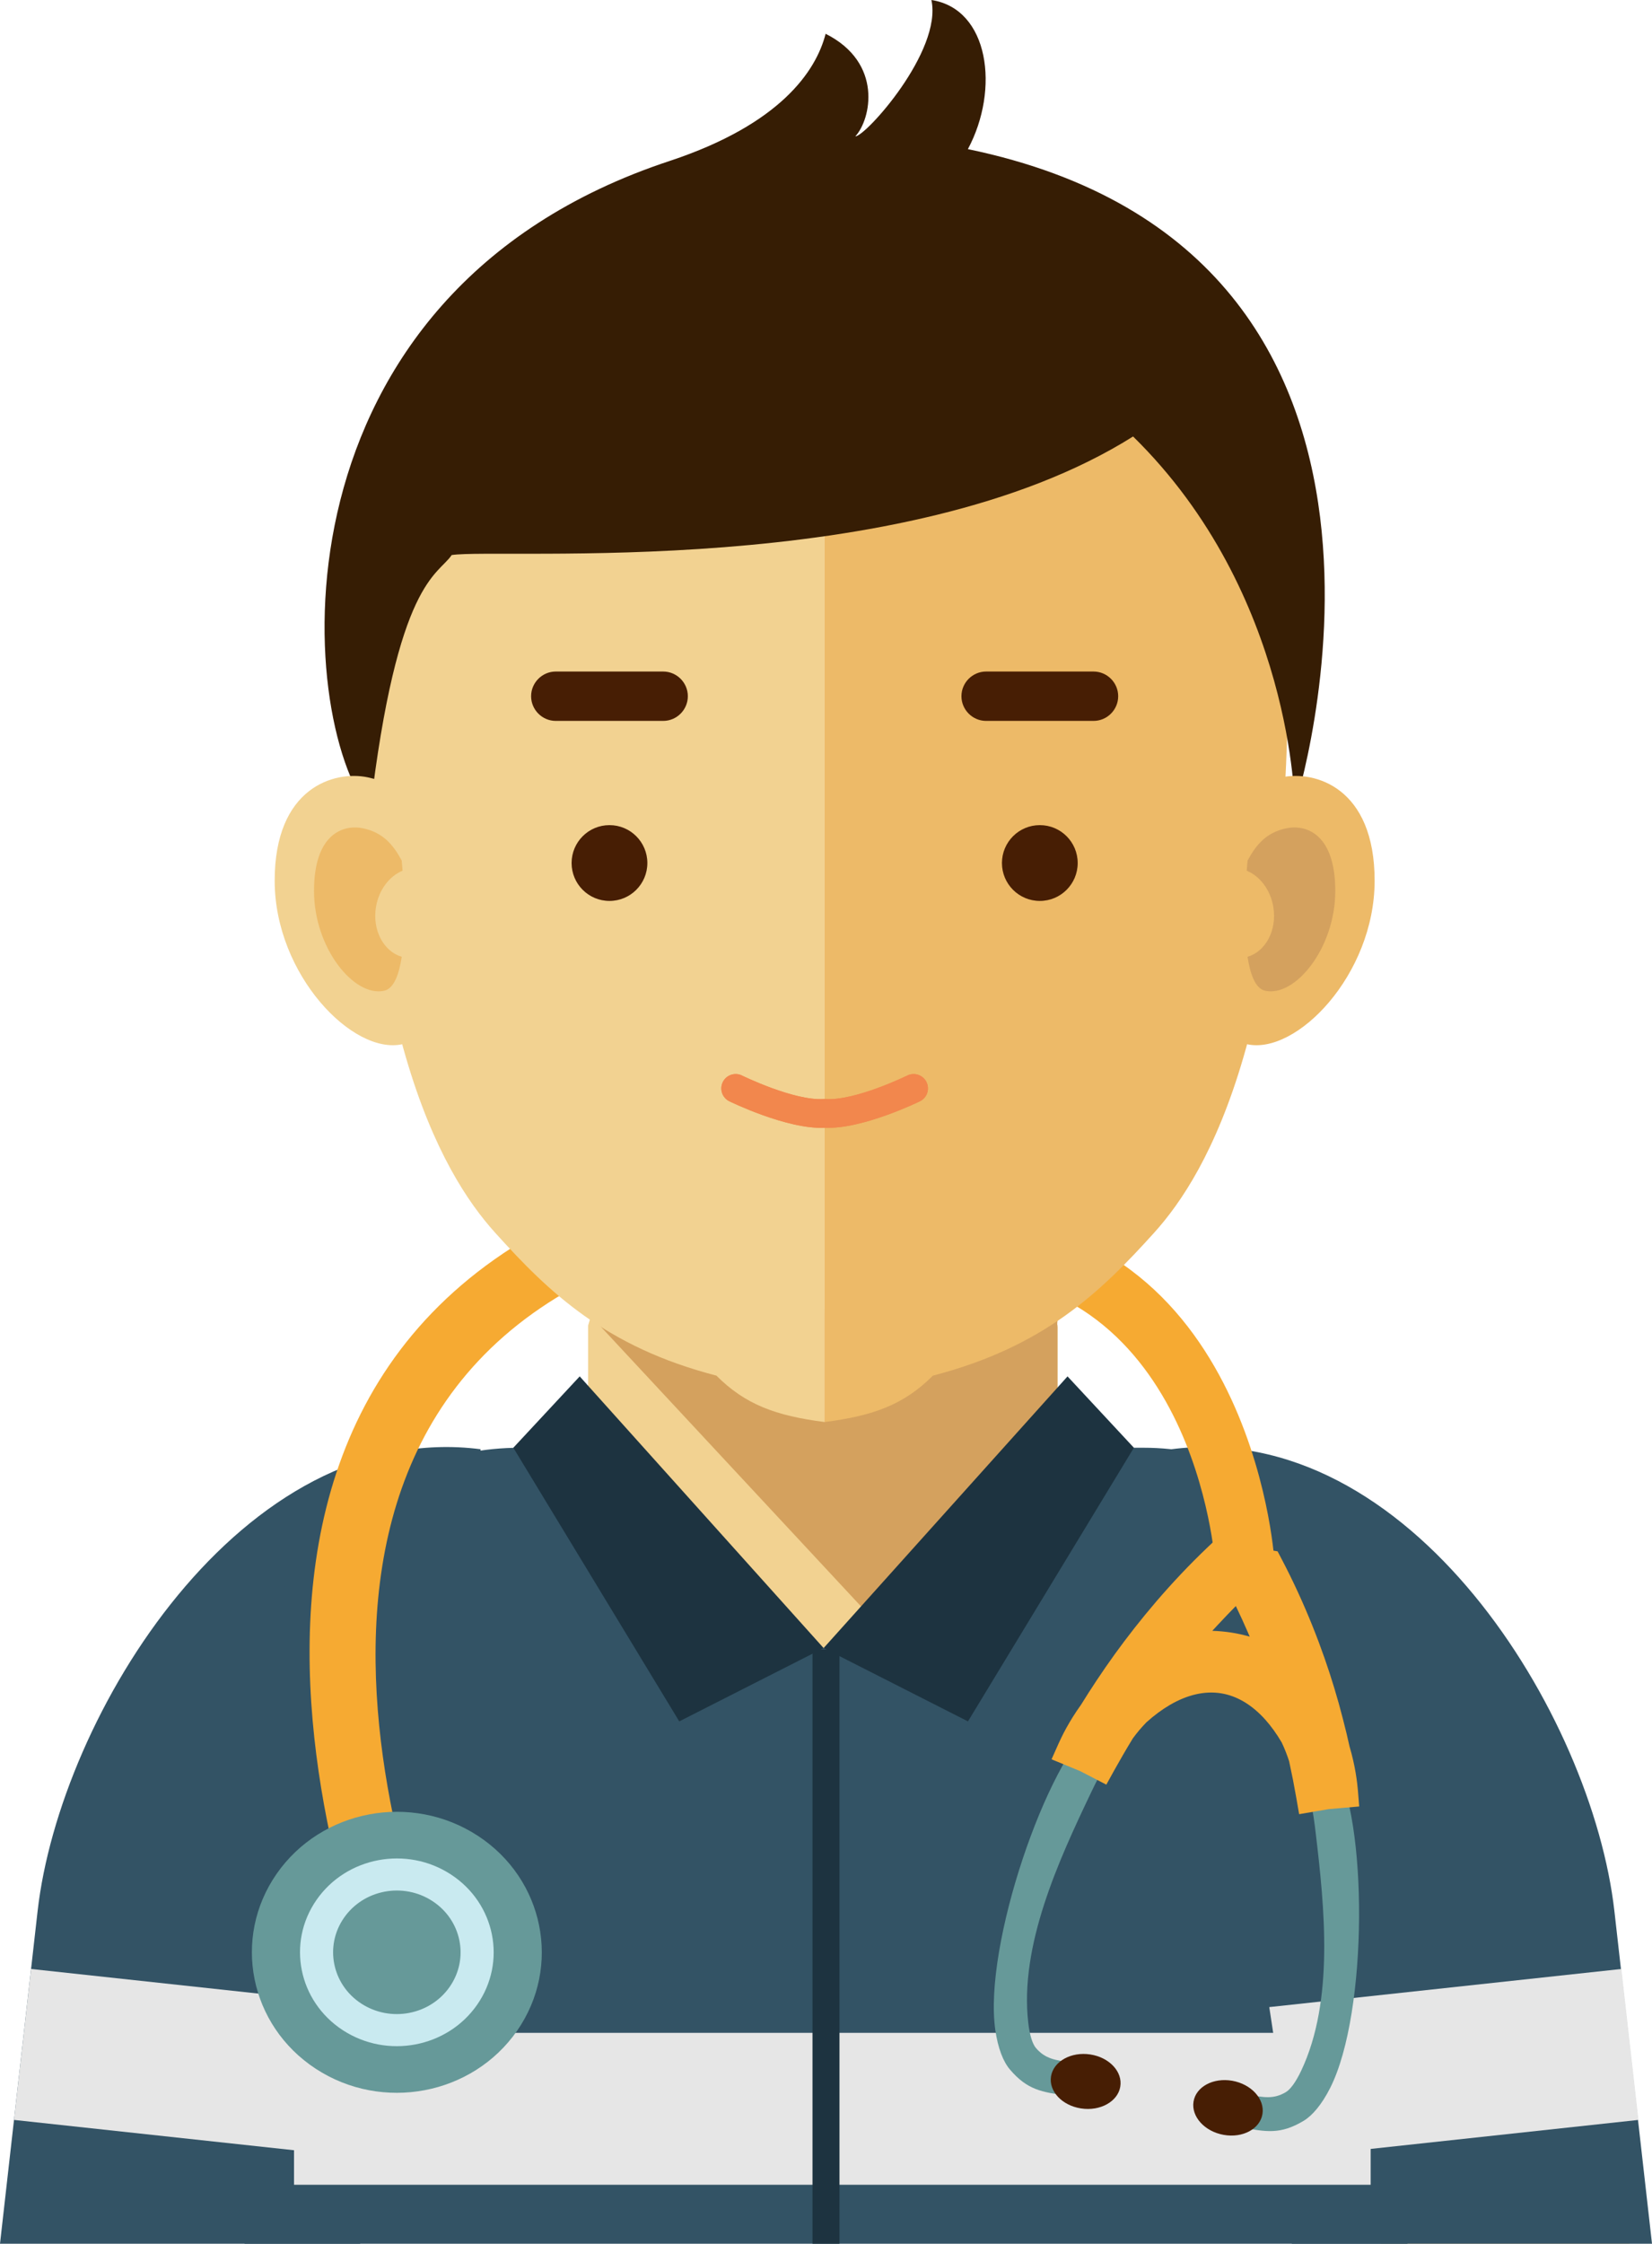 <?xml version="1.0" encoding="UTF-8"?>
<!DOCTYPE svg PUBLIC '-//W3C//DTD SVG 1.0//EN'
          'http://www.w3.org/TR/2001/REC-SVG-20010904/DTD/svg10.dtd'>
<svg height="814.5" preserveAspectRatio="xMidYMid meet" version="1.0" viewBox="0.0 0.0 600.0 814.5" width="600.0" xmlns="http://www.w3.org/2000/svg" xmlns:xlink="http://www.w3.org/1999/xlink" zoomAndPan="magnify"
><defs
  ><clipPath id="a"
    ><path d="M 0 525 L 175 525 L 175 814.461 L 0 814.461 Z M 0 525"
    /></clipPath
    ><clipPath id="b"
    ><path d="M 493 743 L 592 743 L 592 814.461 L 493 814.461 Z M 493 743"
    /></clipPath
    ><clipPath id="c"
    ><path d="M 425 525 L 600 525 L 600 814.461 L 425 814.461 Z M 425 525"
    /></clipPath
    ><clipPath id="d"
    ><path d="M 88 525 L 512 525 L 512 814.461 L 88 814.461 Z M 88 525"
    /></clipPath
    ><clipPath id="e"
    ><path d="M 295 598 L 305 598 L 305 814.461 L 295 814.461 Z M 295 598"
    /></clipPath
  ></defs
  ><g
  ><g clip-path="url(#a)"
    ><path d="M 130.816 814.461 L 174.574 526.066 C 87.848 514.91 21.703 622.625 13.652 693.766 L 0 814.461 L 130.816 814.461" fill="#335365" fill-rule="evenodd"
    /></g
    ><g clip-path="url(#b)"
    ><path d="M 493.137 750.934 C 493.156 751.184 496.496 775.953 501.562 814.461 L 591.902 814.461 C 586.086 771.762 582.105 743.91 582.078 743.633 L 493.137 750.934" fill="#f2d291" fill-rule="evenodd"
    /></g
    ><g clip-path="url(#c)"
    ><path d="M 469.184 814.461 L 425.422 526.066 C 512.152 514.91 578.297 622.625 586.348 693.766 L 600 814.461 L 469.184 814.461" fill="#335365" fill-rule="evenodd"
    /></g
    ><g clip-path="url(#d)"
    ><path d="M 511.164 814.461 L 507.379 617.5 C 506.402 566.918 465.977 525.523 415.402 525.523 L 188.883 525.523 C 135.949 525.523 93.594 566.926 92.621 617.5 L 88.836 814.461 L 511.164 814.461" fill="#335365" fill-rule="evenodd"
    /></g
    ><g
    ><path d="M 215.52 475.055 L 384.48 475.055 C 385.188 477.055 383.543 479.754 384.113 481.816 L 384.113 529.426 C 373.684 567.352 341.238 598.238 300 598.238 C 258.758 598.238 224.027 566.688 213.602 528.758 L 213.602 481.152 C 214.172 479.09 214.809 477.055 215.52 475.055" fill="#f2d291" fill-rule="evenodd"
    /></g
    ><g
    ><path d="M 215.496 478.66 L 384.48 475.055 C 385.188 477.055 383.512 479.09 384.082 481.152 L 384.082 528.758 C 375.488 560.02 352.699 584.438 321.051 592.059 L 215.496 478.66" fill="#d4a15e" fill-rule="evenodd"
    /></g
    ><g
    ><path d="M 299.133 598.238 L 351.562 624.855 L 411.824 525.523 L 387.723 499.621 L 299.133 598.238" fill="#1d3340" fill-rule="evenodd"
    /></g
    ><g
    ><path d="M 299.133 598.238 L 246.703 624.855 L 186.438 525.523 L 210.547 499.621 L 299.133 598.238" fill="#1d3340" fill-rule="evenodd"
    /></g
    ><g
    ><path d="M 106.789 737.914 L 497.824 737.914 L 497.824 793.059 L 106.789 793.059 L 106.789 737.914" fill="#e6e6e6" fill-rule="evenodd"
    /></g
    ><g clip-path="url(#e)"
    ><path d="M 304.895 598.758 L 304.895 814.461 L 295.098 814.461 L 295.098 598.758 L 304.895 598.758" fill="#1d3340" fill-rule="evenodd"
    /></g
    ><g
    ><path d="M 11.281 714.727 L 139.164 728.566 L 130.879 783.133 L 5.082 769.52 L 11.281 714.727" fill="#e6e6e6" fill-rule="evenodd"
    /></g
    ><g
    ><path d="M 588.879 714.727 L 460.996 728.566 L 469.273 783.133 L 595.082 769.52 L 588.879 714.727" fill="#e6e6e6" fill-rule="evenodd"
    /></g
    ><g
    ><path d="M 146.801 749.156 C 146.492 748.5 37.848 520.16 208.496 440.523 L 218.621 462.184 C 69.922 531.574 168.273 738.438 168.547 739.031 L 146.801 749.156" fill="#f6aa32" fill-rule="evenodd"
    /></g
    ><g
    ><path d="M 114.719 750.973 C 90.605 735.234 84.23 703.543 100.473 680.184 C 116.719 656.824 149.434 650.645 173.547 666.383 C 197.656 682.117 204.035 713.812 187.793 737.176 C 171.547 760.531 138.832 766.711 114.719 750.973" fill="#699" fill-rule="evenodd"
    /></g
    ><g
    ><path d="M 131.195 727.273 C 141.801 734.195 156.184 731.477 163.328 721.207 C 170.473 710.938 167.668 697 157.062 690.086 C 146.461 683.16 132.078 685.875 124.934 696.148 C 117.793 706.422 120.594 720.359 131.195 727.273 Z M 124.48 736.934 C 108.375 726.418 104.113 705.246 114.965 689.645 C 125.816 674.039 147.676 669.914 163.777 680.426 C 179.887 690.938 184.148 712.109 173.297 727.711 C 162.441 743.32 140.59 747.445 124.48 736.934" fill="#c9eaf0" fill-rule="evenodd"
    /></g
    ><g
    ><path d="M 389.461 748.738 L 393.074 749.25 L 396.152 749.695 L 395.633 752.75 L 394.598 758.773 L 394.102 761.703 L 391.184 761.262 L 388.82 760.902 L 387.656 760.738 C 378.438 759.434 373.152 758.691 366.797 751.215 C 364.402 748.41 362.438 743.539 361.48 736.789 C 357.156 706.281 380.105 639.484 397.992 624.793 L 400.191 622.98 L 402.141 625.07 L 406.316 629.574 L 408.562 631.992 L 405.961 634.02 C 405.953 634.023 403.047 636.469 396.207 650.816 C 384.512 675.32 370.246 706.25 373.457 734.227 C 374 738.926 375.031 741.977 376.238 743.402 C 379.602 747.348 383.191 747.855 389.461 748.738" fill="#699" fill-rule="evenodd"
    /></g
    ><g
    ><path d="M 392.629 765.348 C 385.688 764.289 380.812 759.043 381.738 753.633 C 382.66 748.223 389.051 744.695 395.992 745.758 C 402.93 746.82 407.805 752.062 406.879 757.473 C 405.957 762.883 399.574 766.418 392.629 765.348" fill="#471e04" fill-rule="evenodd"
    /></g
    ><g
    ><path d="M 452.781 760.234 L 449.199 759.551 L 446.133 758.98 L 445.648 762.043 L 444.695 768.082 L 444.223 771.016 L 447.125 771.535 L 449.484 771.961 L 449.48 771.957 L 450.637 772.172 L 450.641 772.168 C 459.785 773.902 465.031 774.895 473.445 769.867 C 476.613 767.973 480.039 763.992 483.117 757.906 C 497.016 730.41 496.73 659.77 484.52 640.117 L 483.02 637.688 L 480.508 639.051 L 475.105 641.973 L 472.199 643.543 L 474.008 646.281 C 474.023 646.297 475.988 649.547 477.855 665.34 C 481.055 692.289 484.625 726.168 472.602 751.633 C 470.57 755.91 468.617 758.473 467.008 759.434 C 462.562 762.078 459 761.406 452.781 760.234" fill="#699" fill-rule="evenodd"
    /></g
    ><g
    ><path d="M 444.445 774.949 C 451.359 776.18 457.66 772.773 458.523 767.352 C 459.383 761.934 454.48 756.543 447.559 755.309 C 440.641 754.09 434.332 757.484 433.48 762.906 C 432.621 768.336 437.527 773.723 444.445 774.949" fill="#471e04" fill-rule="evenodd"
    /></g
    ><g
    ><path d="M 440.297 591.98 C 442.562 592.043 444.82 592.254 447.055 592.59 C 449.363 592.945 451.656 593.445 453.891 594.098 L 453.23 592.547 L 453.23 592.551 C 451.855 589.391 450.402 586.191 448.848 582.984 C 446.969 584.887 444.703 587.254 442.367 589.754 Z M 465.422 565.805 C 469.77 574.082 473.488 582.27 476.668 590.18 C 479.875 598.156 482.473 605.695 484.59 612.695 C 485.727 616.434 486.777 620.203 487.73 623.934 C 488.672 627.527 489.469 630.883 490.152 633.984 C 491.191 637.461 491.898 640.754 492.367 643.523 C 492.844 646.355 493.059 648.488 493.168 649.734 L 493.656 655.742 L 487.676 656.262 L 482.609 656.699 L 477.762 657.527 L 471.84 658.535 L 470.809 652.598 C 470.484 650.738 470.105 648.641 469.637 646.23 L 469.637 646.211 C 469.254 644.258 468.777 641.969 468.203 639.32 C 467.887 638.336 467.504 637.238 467.027 636.02 C 466.547 634.797 466.039 633.598 465.504 632.496 C 463.656 629.348 461.656 626.578 459.539 624.211 C 454.66 618.777 449.176 615.555 443.418 614.652 C 437.637 613.742 431.359 615.121 424.922 618.863 C 422.109 620.508 419.25 622.609 416.371 625.188 C 415.465 626.125 414.598 627.082 413.793 628.027 C 412.988 628.98 412.195 629.992 411.449 631.012 C 410.168 633.109 408.973 635.109 407.895 636.98 C 406.691 639.055 405.609 640.953 404.656 642.672 L 401.812 647.816 L 396.613 645.129 L 392.301 642.898 L 387.664 640.988 L 381.918 638.621 L 384.449 632.941 C 385 631.715 385.957 629.664 387.273 627.277 C 388.609 624.855 390.387 621.93 392.637 618.801 C 394.344 616.031 396.207 613.121 398.215 610.094 C 400.367 606.852 402.629 603.586 404.953 600.363 C 409.355 594.289 414.336 587.883 419.961 581.32 C 425.598 574.766 431.855 568.074 438.785 561.484 L 440.969 559.41 L 443.91 559.883 L 461.016 562.637 L 464.012 563.125 L 465.422 565.805" fill="#f6aa32" fill-rule="evenodd"
    /></g
    ><g
    ><path d="M 441.328 567.527 C 441.309 567.219 434.102 459.402 340.902 462.062 L 340.316 440.59 C 454.246 437.34 462.777 565.555 462.805 565.926 L 441.328 567.527" fill="#f6aa32" fill-rule="evenodd"
    /></g
    ><g
    ><path d="M 299.508 76.789 C 258.121 77.691 133.43 81.66 131.258 227.051 C 129.086 372.438 160.199 425.746 179.848 447.484 C 199.484 469.227 219.895 488.902 260.195 499.348 C 270.719 509.887 281.828 513.918 299.508 516.195 C 299.508 369.023 299.508 223.957 299.508 76.789" fill="#f2d291" fill-rule="evenodd"
    /></g
    ><g
    ><path d="M 299.508 76.789 C 340.898 77.691 465.59 81.66 467.766 227.051 C 469.93 372.438 438.816 425.746 419.176 447.484 C 399.531 469.227 379.121 488.902 338.82 499.348 C 328.301 509.887 317.188 513.918 299.508 516.195 C 299.508 369.023 299.508 223.957 299.508 76.789" fill="#edba68" fill-rule="evenodd"
    /></g
    ><g
    ><path d="M 329.52 390.414 C 332.102 389.145 335.223 390.199 336.496 392.781 C 337.766 395.359 336.711 398.48 334.129 399.754 C 334.07 399.785 313.102 410.062 299.508 409.367 C 285.918 410.062 264.945 399.785 264.887 399.754 C 262.305 398.48 261.246 395.359 262.52 392.781 C 263.793 390.199 266.914 389.145 269.492 390.414 C 269.547 390.441 288.289 399.629 299.148 398.953 L 299.172 398.949 L 299.18 398.949 L 299.301 398.945 L 299.312 398.945 L 299.438 398.938 L 299.582 398.938 L 299.703 398.945 L 299.715 398.945 L 299.836 398.949 L 299.844 398.949 L 299.867 398.953 C 310.727 399.629 329.465 390.441 329.52 390.414" fill="#f2874d" fill-rule="evenodd"
    /></g
    ><g
    ><path d="M 329.52 390.414 C 332.102 389.145 335.223 390.199 336.496 392.781 C 337.766 395.359 336.711 398.48 334.129 399.754 C 334.07 399.785 313.102 410.062 299.508 409.367 C 285.918 410.062 264.945 399.785 264.887 399.754 C 262.305 398.48 261.246 395.359 262.52 392.781 C 263.793 390.199 266.914 389.145 269.492 390.414 C 269.547 390.441 288.289 399.629 299.148 398.953 L 299.172 398.949 L 299.18 398.949 L 299.301 398.945 L 299.312 398.945 L 299.438 398.938 L 299.582 398.938 L 299.703 398.945 L 299.715 398.945 L 299.836 398.949 L 299.844 398.949 L 299.867 398.953 C 310.727 399.629 329.465 390.441 329.52 390.414" fill="#f2874d" fill-rule="evenodd"
    /></g
    ><g
    ><path d="M 134.402 294.555 C 144.277 210.496 159.059 208.934 164.047 201.48 C 181.531 198.797 328.145 210.898 411.531 158.441 C 469.812 215.586 470.242 292.863 470.242 292.863 C 470.242 292.863 534.363 92.012 351.535 54.133 C 363.188 32.379 359.219 3.207 338.281 0 C 342.289 18.57 314.262 49.602 310.66 49.488 C 316.316 43.355 320.863 22.828 299.863 12.262 C 296.355 25.941 283.262 45.109 243.5 58.332 C 96.527 106.613 107.074 260.098 134.402 294.555" fill="#361d04" fill-rule="evenodd"
    /></g
    ><g
    ><path d="M 153.848 301.113 C 150.113 291.43 145.531 284.684 133.527 282.16 C 121.52 279.641 99.711 285.758 99.762 319.789 C 99.812 353.828 128.191 383.09 146.148 379.035 C 164.102 374.98 155.57 310.191 153.848 301.113" fill="#f2d291" fill-rule="evenodd"
    /></g
    ><g
    ><path d="M 145.895 312.359 C 142.867 306.762 139.184 302.211 131.879 300.676 C 124.574 299.137 114.023 302.77 114.051 323.484 C 114.078 344.191 128.637 362.094 139.562 359.621 C 143.023 358.844 144.922 353.812 145.91 347.309 C 139.297 345.355 135.168 337.602 136.551 329.242 C 137.59 322.977 141.441 318.027 146.211 316.059 C 146.035 313.754 145.895 312.359 145.895 312.359" fill="#edba68" fill-rule="evenodd"
    /></g
    ><g
    ><path d="M 442.469 301.355 C 447.434 292.164 453.488 284.684 465.492 282.16 C 477.496 279.641 499.305 285.758 499.258 319.789 C 499.203 353.828 470.824 383.09 452.867 379.035 C 434.914 374.98 442.469 301.355 442.469 301.355" fill="#edba68" fill-rule="evenodd"
    /></g
    ><g
    ><path d="M 453.129 312.359 C 456.148 306.762 459.832 302.211 467.137 300.676 C 474.445 299.137 484.996 302.77 484.969 323.484 C 484.938 344.191 470.379 362.094 459.461 359.621 C 455.996 358.844 454.094 353.812 453.109 347.309 C 459.719 345.355 463.848 337.602 462.469 329.242 C 461.434 322.977 457.578 318.027 452.809 316.059 C 452.98 313.754 453.129 312.359 453.129 312.359" fill="#d4a15e" fill-rule="evenodd"
    /></g
    ><g
    ><path d="M 221.359 299.516 C 228.957 299.516 235.117 305.676 235.117 313.273 C 235.117 320.879 228.957 327.035 221.359 327.035 C 213.762 327.035 207.602 320.879 207.602 313.273 C 207.602 305.676 213.762 299.516 221.359 299.516" fill="#471e04" fill-rule="evenodd"
    /></g
    ><g
    ><path d="M 377.66 299.516 C 385.258 299.516 391.414 305.676 391.414 313.273 C 391.414 320.879 385.258 327.035 377.66 327.035 C 370.059 327.035 363.902 320.879 363.902 313.273 C 363.902 305.676 370.059 299.516 377.66 299.516" fill="#471e04" fill-rule="evenodd"
    /></g
    ><g
    ><path d="M 201.855 261.684 L 240.859 261.684 C 245.793 261.684 249.82 257.652 249.82 252.723 C 249.82 247.797 245.793 243.762 240.859 243.762 L 201.855 243.762 C 196.93 243.762 192.895 247.797 192.895 252.723 C 192.895 257.652 196.93 261.684 201.855 261.684" fill="#471e04" fill-rule="evenodd"
    /></g
    ><g
    ><path d="M 358.152 261.684 L 397.16 261.684 C 402.09 261.684 406.121 257.652 406.121 252.723 C 406.121 247.797 402.09 243.762 397.16 243.762 L 358.152 243.762 C 353.227 243.762 349.191 247.797 349.191 252.723 C 349.191 257.652 353.227 261.684 358.152 261.684" fill="#471e04" fill-rule="evenodd"
    /></g
  ></g
></svg
>
